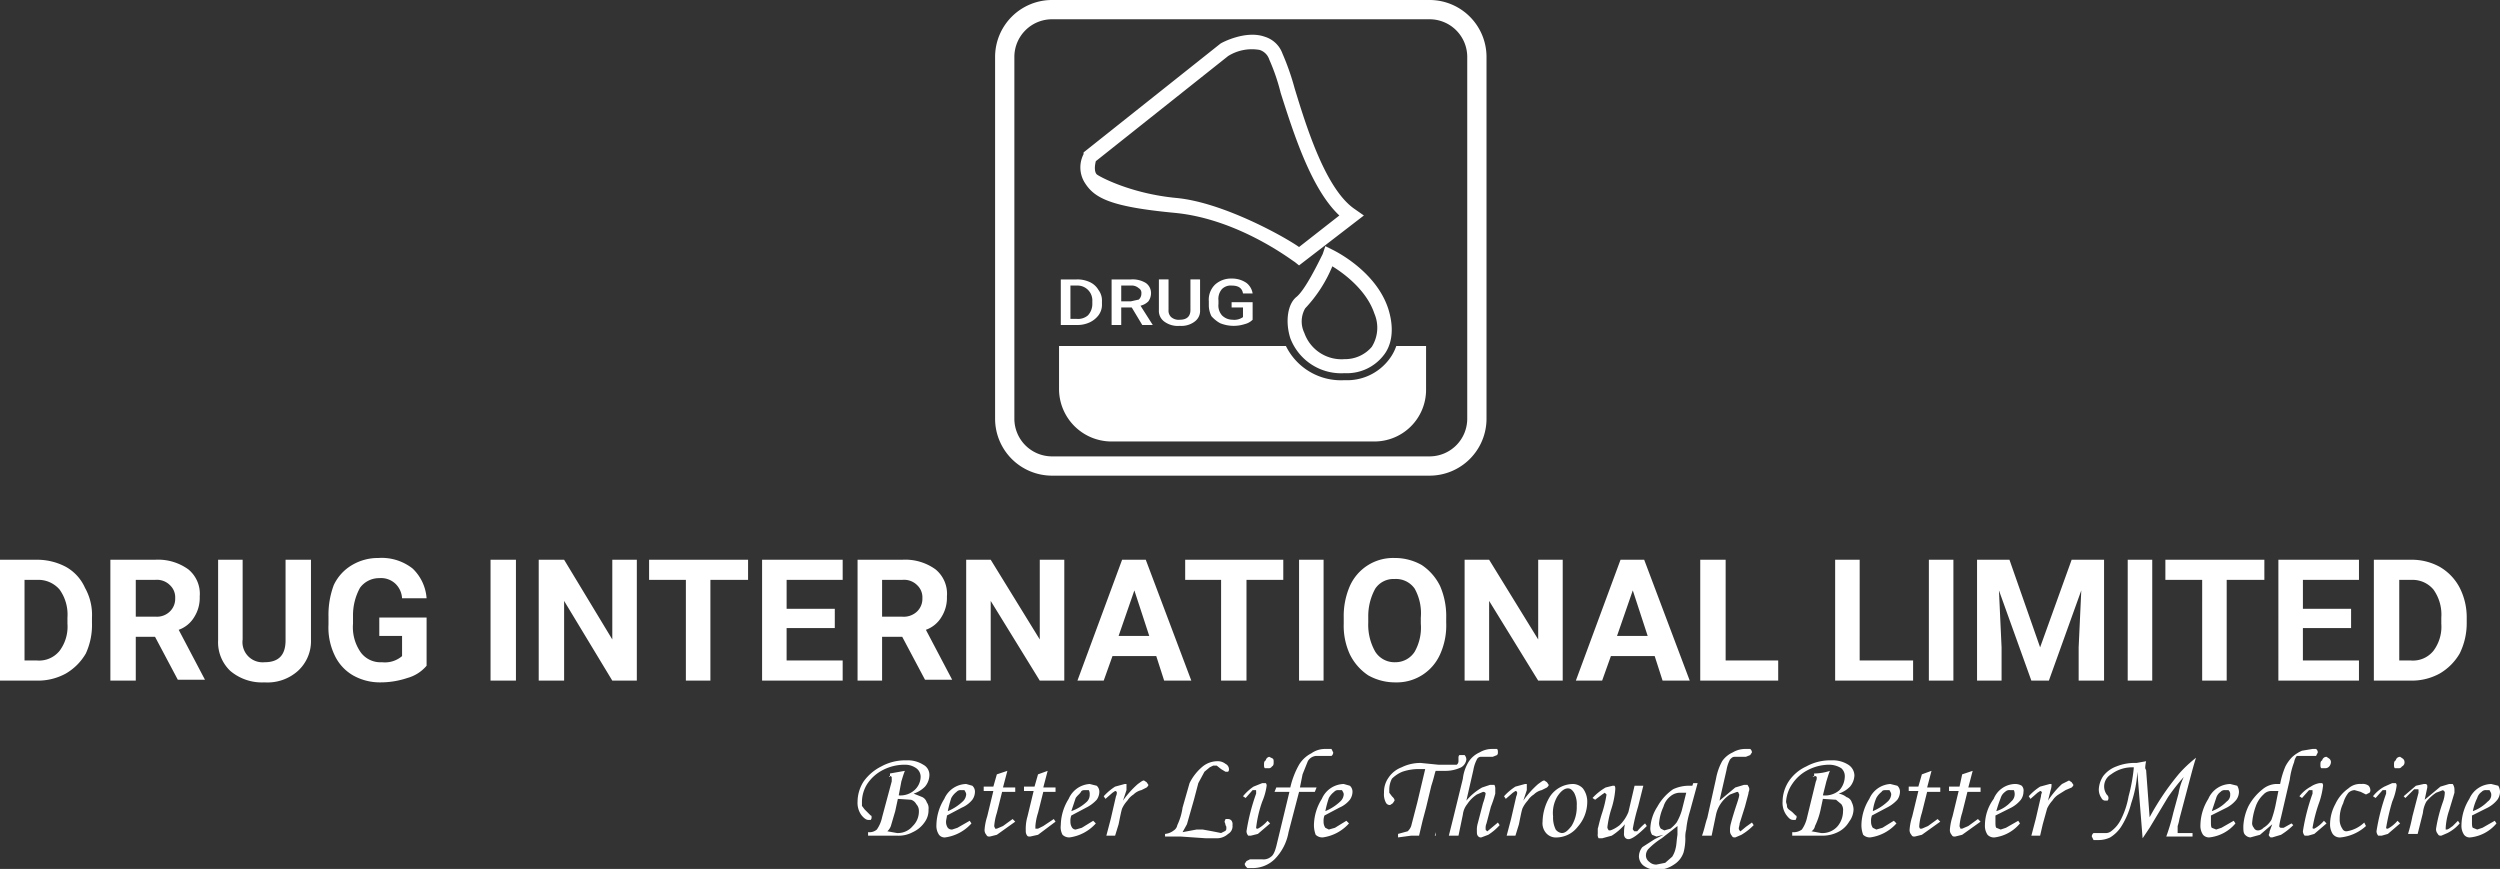 <svg xmlns="http://www.w3.org/2000/svg" viewBox="0 0 285.4 99.2"><rect x="0" y="0" width="285.4" height="99.2" fill="#333333" stroke="none"/><style><![CDATA[.A{fill:#fff}]]></style><path class="A" d="M149 39.8zm-.1-.1l-.2-.2zm.4.5a.8.8 0 0 1 .4.4zm-.3-.4l.3.4zm13.8-.3v5a5.9 5.9 0 0 1-5.9 5.9h-30.1a6 6 0 0 1-5.9-5.9v-5h25.9a7 7 0 0 0 6.7 3.9 6 6 0 0 0 5.1-2.4 5.29 5.29 0 0 0 .8-1.5zM0 77.7V63.9h4.2a7 7 0 0 1 3.3.8 5.1 5.1 0 0 1 2.2 2.4 6.3 6.3 0 0 1 .8 3.4v.6c.04 1.205-.2 2.403-.7 3.5a6.3 6.3 0 0 1-2.3 2.3 6.6 6.6 0 0 1-3.2.8zm2.8-11.5v9.2h1.4a3 3 0 0 0 2.6-1.1 4.6 4.6 0 0 0 .9-3.1v-.7a4.9 4.9 0 0 0-.9-3.2 3.2 3.2 0 0 0-2.6-1.1zm14.9 6.5h-2.2v5h-2.9V63.9h5.1a5.9 5.9 0 0 1 3.8 1.1 3.6 3.6 0 0 1 1.3 3.1 4.1 4.1 0 0 1-.6 2.3 3.4 3.4 0 0 1-1.8 1.5l3 5.7h-3.1zm-2.2-2.3h2.3a2.1 2.1 0 0 0 1.6-.6 2 2 0 0 0 .6-1.5 1.9 1.9 0 0 0-.6-1.5 2.1 2.1 0 0 0-1.7-.6h-2.2zm20-6.5V73a4.6 4.6 0 0 1-1.5 3.6 5.2 5.2 0 0 1-3.8 1.3 5.6 5.6 0 0 1-3.9-1.3 4.5 4.5 0 0 1-1.4-3.5v-9.2h2.8V73a2.3 2.3 0 0 0 2.5 2.6c1.6 0 2.4-.8 2.4-2.5v-9.2zM48.7 76a4.4 4.4 0 0 1-2.2 1.4 9.6 9.6 0 0 1-3.1.5 6.2 6.2 0 0 1-3.1-.8 5.2 5.2 0 0 1-2.1-2.3 7.3 7.3 0 0 1-.7-3.5v-.9a9.7 9.7 0 0 1 .6-3.6 5.2 5.2 0 0 1 2.1-2.3 5.8 5.8 0 0 1 3-.8 5.7 5.7 0 0 1 3.9 1.2 5.2 5.2 0 0 1 1.6 3.4h-2.8a2.5 2.5 0 0 0-.8-1.7 2.4 2.4 0 0 0-1.8-.6 2.7 2.7 0 0 0-2.2 1.1 6.5 6.5 0 0 0-.8 3.2v.9a5 5 0 0 0 .9 3.3 2.8 2.8 0 0 0 2.4 1.1 3 3 0 0 0 2.3-.7v-2.3h-2.6v-2.1h5.4zm10.2 1.7H56V63.9h2.9zm13.8 0h-2.8l-5.5-9.1v9.1h-2.9V63.9h2.9l5.5 9.1v-9.1h2.8zm12.7-11.5h-4.3v11.5h-2.8V66.2h-4.2v-2.3h11.3zm9.9 5.5h-5.5v3.7h6.4v2.3H87V63.9h9.2v2.3h-6.4v3.3h5.5zm7.7 1h-2.3v5h-2.8V63.9h5.1a5.9 5.9 0 0 1 3.8 1.1 3.6 3.6 0 0 1 1.3 3.1 4.1 4.1 0 0 1-.6 2.3 3.4 3.4 0 0 1-1.8 1.5l3 5.7h-3.1zm-2.3-2.3h2.3a2.2 2.2 0 0 0 1.7-.6 2 2 0 0 0 .6-1.5 1.9 1.9 0 0 0-.6-1.5 2.1 2.1 0 0 0-1.7-.6h-2.3zm20.8 7.3h-2.8l-5.6-9.1v9.1h-2.8V63.9h2.8l5.6 9.1v-9.1h2.8zm10.5-2.8h-5l-1 2.8h-3l5.1-13.8h2.7l5.2 13.8h-3.1zm-4.3-2.3h3.5l-1.7-5.2zm18.8-6.4h-4.2v11.5h-2.9V66.2h-4.1v-2.3h11.2zm4.6 11.5h-2.8V63.9h2.8zm14-6.6a8 8 0 0 1-.7 3.6 5.4 5.4 0 0 1-5.1 3.2 6.2 6.2 0 0 1-3.1-.8 6.1 6.1 0 0 1-2.1-2.4 7.8 7.8 0 0 1-.7-3.5v-.7a8.6 8.6 0 0 1 .7-3.6 5.4 5.4 0 0 1 5.1-3.2 6.2 6.2 0 0 1 3.1.8 6.1 6.1 0 0 1 2.1 2.4 8.6 8.6 0 0 1 .7 3.6zm-2.9-.6a5.8 5.8 0 0 0-.7-3.3 2.6 2.6 0 0 0-2.3-1.1 2.5 2.5 0 0 0-2.2 1.1 6.5 6.5 0 0 0-.8 3.2v.7a6.2 6.2 0 0 0 .8 3.3 2.6 2.6 0 0 0 2.3 1.2 2.6 2.6 0 0 0 2.2-1.2 5.6 5.6 0 0 0 .7-3.2zm16.2 7.2h-2.8l-5.6-9.1v9.1h-2.8V63.9h2.8l5.6 9.1v-9.1h2.8zm10.5-2.8h-5l-1 2.8h-3l5.1-13.8h2.7l5.2 13.8h-3.1zm-4.3-2.3h3.5l-1.7-5.2zm12.4 2.8h6v2.3h-8.9V63.9h2.9zm15.3 0h6.1v2.3h-8.9V63.9h2.8zm10.7 2.3h-2.8V63.9h2.8zm6.4-13.8l3.5 10 3.6-10h3.7v13.8h-2.9v-3.8l.3-6.5-3.7 10.3h-2l-3.7-10.3.3 6.5v3.8h-2.8V63.9zm16.3 13.8h-2.8V63.9h2.8zm12.8-11.5h-4.3v11.5h-2.8V66.2h-4.2v-2.3h11.3zm9.9 5.5h-5.5v3.7h6.4v2.3h-9.2V63.9h9.2v2.3h-6.4v3.3h5.5zm2.6 6V63.9h4.3a6.6 6.6 0 0 1 3.2.8 5.9 5.9 0 0 1 2.3 2.4 7.4 7.4 0 0 1 .8 3.4v.6a7.8 7.8 0 0 1-.8 3.5 6.3 6.3 0 0 1-2.3 2.3 6.6 6.6 0 0 1-3.2.8zm2.9-11.5v9.2h1.3a3 3 0 0 0 2.6-1.1 4.6 4.6 0 0 0 .9-3.1v-.7a4.9 4.9 0 0 0-.9-3.2 3.1 3.1 0 0 0-2.5-1.1zM121.1 37.1v-5.2h1.8a3.3 3.3 0 0 1 1.5.3 2.2 2.2 0 0 1 1 .9 2 2 0 0 1 .4 1.3v.3a2 2 0 0 1-.4 1.3 2.7 2.7 0 0 1-1 .8 3.3 3.3 0 0 1-1.5.3zm1.1-4.5v3.8h.7a1.7 1.7 0 0 0 1.3-.4 1.9 1.9 0 0 0 .5-1.3v-.3a1.7 1.7 0 0 0-1.8-1.8zm7 2.5H128v2h-1.1v-5.2h2.2a2.9 2.9 0 0 1 1.7.4 1.4 1.4 0 0 1 .6 1.2 1.6 1.6 0 0 1-.3.9 1.9 1.9 0 0 1-.9.5l1.4 2.2h-1.2zm-1.2-.7h1.1l.9-.2a.9.9 0 0 0 .3-.7.6.6 0 0 0-.3-.6 1.2 1.2 0 0 0-.9-.3H128zm9-2.5v3.5a1.5 1.5 0 0 1-.6 1.3 2.5 2.5 0 0 1-1.7.5 2.6 2.6 0 0 1-1.8-.5 1.5 1.5 0 0 1-.6-1.3v-3.5h1.1v3.5a1 1 0 0 0 .3.8 1.3 1.3 0 0 0 1 .3c.8 0 1.2-.4 1.2-1.1v-3.5zm6 4.6a1.9 1.9 0 0 1-.9.5 4.1 4.1 0 0 1-2.8-.1c-.375-.2-.713-.48-1-.8a2.81 2.81 0 0 1-.3-1.3v-.4a2.4 2.4 0 0 1 .7-1.9 2.7 2.7 0 0 1 1.9-.7 2.9 2.9 0 0 1 1.7.5 1.9 1.9 0 0 1 .7 1.2h-1.1c-.1-.6-.5-.9-1.3-.9a1.4 1.4 0 0 0-1.1.4 1.7 1.7 0 0 0-.4 1.3v.4a1.7 1.7 0 0 0 .4 1.3 1.7 1.7 0 0 0 1.2.5 1.7 1.7 0 0 0 1.2-.3v-1.1h-1.3v-.6h2.4zm-41.4 52.2v-.4l1.7-.3c-.2.5-.3.9-.4 1.2l-.3 1.6a2.4 2.4 0 0 0 1.8-.6 2.1 2.1 0 0 0 .7-1.5 1.2 1.2 0 0 0-.5-1 2.2 2.2 0 0 0-1.3-.4 5.4 5.4 0 0 0-2.5.6 4.7 4.7 0 0 0-1.8 1.6 3.9 3.9 0 0 0-.6 2v.5l.3.4.7.7c.1 0 .1.1.1.2a.4.4 0 0 1-.1.3h-.3c-.2 0-.5-.2-.8-.6a2.4 2.4 0 0 1-.4-1.5 4.3 4.3 0 0 1 .7-2.3 5.5 5.5 0 0 1 2-1.7 5.7 5.7 0 0 1 2.9-.7 3.3 3.3 0 0 1 1.9.5 1.3 1.3 0 0 1 .7 1.2 2.1 2.1 0 0 1-.5 1.3 3.2 3.2 0 0 1-1.3.8l1 .4a1 1 0 0 1 .5.6 1.1 1.1 0 0 1 .2.8 2.3 2.3 0 0 1-.4 1.4 3.3 3.3 0 0 1-1.4 1.2 3.4 3.4 0 0 1-1.8.4h-3.3V95a1.3 1.3 0 0 0 1-.3 3.8 3.8 0 0 0 .6-1.4l1.1-4.1v-.4c0-.1 0-.1-.1-.2h-.2a.1.1 0 0 0 .1.1zm.9 2.5l-.3 1.4-.5 1.7c-.083.23-.22.435-.4.6l1.1.2a2.2 2.2 0 0 0 1.8-.8 2.3 2.3 0 0 0 .7-1.7 1.1 1.1 0 0 0-.3-.8 1 1 0 0 0-.6-.5zm8.2 2.5l.2.3a4.9 4.9 0 0 1-3 1.6.8.8 0 0 1-.7-.3 1.8 1.8 0 0 1-.3-1.1 5.8 5.8 0 0 1 .9-3 2.8 2.8 0 0 1 2.5-1.7l.7.2a.9.9 0 0 1 .3.7 1.6 1.6 0 0 1-.3.9 3.1 3.1 0 0 1-1.2.9l-1.7.9c0 .2-.1.5-.1.7a1.2 1.2 0 0 0 .2.7.6.6 0 0 0 .5.2l.6-.2zm-2.5-1.1a5.6 5.6 0 0 0 1.7-1.1 1.2 1.2 0 0 0 .4-.8c0-.2-.1-.3-.2-.5h-.4a.6.6 0 0 0-.5.2 2.2 2.2 0 0 0-.6.7 12.39 12.39 0 0 0-.4 1.5zm5.6-4.2l1.2-.4-.5 1.9h1.4v.5h-1.5l-.6 2.4a6.5 6.5 0 0 0-.3 1.5c0 .1.1.2.1.3h.2l.7-.3 1.1-.8.3.3-2.1 1.5-.8.2c-.2 0-.3 0-.4-.2a.8.8 0 0 1-.2-.6 6.39 6.39 0 0 1 .3-1.5l.7-2.9h-1.1v-.5h1.1zm4.7 0l1.1-.4-.5 1.9h1.4v.5h-1.4l-.6 2.4a6.5 6.5 0 0 0-.3 1.5v.3h.3l.6-.3 1.2-.8.2.3-2 1.5-.9.2c-.2 0-.3 0-.4-.2s-.1-.3-.1-.6a5.01 5.01 0 0 1 .2-1.5l.7-2.9h-1.1v-.5h1.2zm6.3 5.3l.3.3a4.9 4.9 0 0 1-3 1.6 1.1 1.1 0 0 1-.8-.3 1.8 1.8 0 0 1-.2-1.1 5.8 5.8 0 0 1 .9-3 2.8 2.8 0 0 1 2.4-1.7l.8.2a.9.9 0 0 1 .3.7 1.6 1.6 0 0 1-.3.9 4.1 4.1 0 0 1-1.2.9l-1.7.9a1.7 1.7 0 0 0-.1.7 1.2 1.2 0 0 0 .2.7.5.5 0 0 0 .4.2l.7-.2zm-2.5-1.1a5 5 0 0 0 1.8-1.1 1.1 1.1 0 0 0 .3-.8.9.9 0 0 0-.1-.5h-.4c-.2 0-.4 0-.5.2s-.4.4-.6.7l-.5 1.5zm5 2.8h-1l.5-1.9.6-2.6a1 1 0 0 0 .1-.4.2.2 0 0 0-.2-.2l-.3.2-.8.7-.2-.3a6.33 6.33 0 0 1 1.3-1.1l1.1-.3h.2v.7l-.4 1.2a10.48 10.48 0 0 1 1.7-1.9c.3-.2.5-.4.7-.4l.3.2.2.3c0 .1-.1.2-.2.3l-.6.3a1.9 1.9 0 0 0-.9.5 2.3 2.3 0 0 0-.7.7 3.47 3.47 0 0 0-.6.9c-.1.3-.2.8-.4 1.8zm5.7.1v-.3a1.9 1.9 0 0 0 1-.4.9.9 0 0 0 .4-.6c.302-.632.504-1.306.6-2l.8-2.8a5.8 5.8 0 0 1 1.5-1.9 2.7 2.7 0 0 1 1.7-.6 1.4 1.4 0 0 1 .9.3.7.7 0 0 1 .4.6.4.4 0 0 1-.1.3h-.3l-.5-.3-.5-.4h-.4l-.4.2-.6.5-.7 1.3-.5 1.9-.8 2.8-.5.9 1.6-.3h.7l1.1.2 1 .2.4-.2c.2-.1.2-.2.2-.4a.4.4 0 0 0-.1-.3c0-.2-.1-.3-.1-.4s.1-.2.1-.3h.3a.5.5 0 0 1 .4.2.7.7 0 0 1 .1.5 1 1 0 0 1-.5 1 1.9 1.9 0 0 1-1.3.5h-1.2l-2.9-.2zm9.2-4.4l-.3-.2a5.69 5.69 0 0 1 1.2-1.1l1-.4h.4a.4.4 0 0 1 .1.3c-.084.62-.252 1.225-.5 1.8a13.38 13.38 0 0 0-.7 3 .1.1 0 0 0 .1.1h.1a3.8 3.8 0 0 0 1.1-.9l.3.3-1.4 1.2-.8.2h-.3a.8.8 0 0 1-.2-.5 23.35 23.35 0 0 1 1.1-4.3v-.3c0-.1 0-.1-.1-.1h-.3zm2.7-4.7l.4.2c.1.1.1.2.1.4s0 .4-.2.5a.4.4 0 0 1-.4.2h-.4c-.1-.1-.1-.2-.1-.4s0-.4.2-.5a.5.5 0 0 1 .4-.4zm.8 3.5h1.6c.202-.9.54-1.788 1-2.6a3.5 3.5 0 0 1 1.4-1.3 2.7 2.7 0 0 1 1.6-.5h.7l.2.4a.5.5 0 0 1-.2.4h-1.8a1.2 1.2 0 0 0-.9.6l-.6 1.5-.3 1.5h1.9l-.2.5h-1.8l-1.2 4.6a5.8 5.8 0 0 1-1.6 3.1 3.6 3.6 0 0 1-2.5 1h-.6c-.2-.2-.3-.3-.3-.5l.2-.3.4-.2h1.4a1.3 1.3 0 0 0 1-.3c.3-.2.5-.7.7-1.6l1.4-5.8h-1.7zm8 3.8l.3.3a4.9 4.9 0 0 1-3 1.6 1.1 1.1 0 0 1-.8-.3 3.1 3.1 0 0 1-.2-1.1 5.8 5.8 0 0 1 .9-3 2.8 2.8 0 0 1 2.5-1.7l.7.2a.9.9 0 0 1 .3.7 1.6 1.6 0 0 1-.3.9 3.1 3.1 0 0 1-1.2.9l-1.7.9a1.7 1.7 0 0 0-.1.7 1.2 1.2 0 0 0 .2.7l.4.2.7-.2zm-2.4-1.1a5.6 5.6 0 0 0 1.7-1.1 1.2 1.2 0 0 0 .4-.8c0-.2-.1-.3-.2-.5h-.4a.6.6 0 0 0-.5.2 2.2 2.2 0 0 0-.6.7 12.39 12.39 0 0 0-.4 1.5zm12.6 2.4v.4h-2.8l-1.5.2v-.4l1.1-.3c.18-.165.317-.37.4-.6l.7-2.7.9-3.8h-.5a5.8 5.8 0 0 0-2.1.3 3.6 3.6 0 0 0-1.2.8 2.7 2.7 0 0 0-.3 1.2v.4l.3.4c.2.2.3.3.3.5l-.2.3-.3.2a.5.5 0 0 1-.5-.3 2 2 0 0 1-.2-1.1 2.8 2.8 0 0 1 .5-1.7 3.1 3.1 0 0 1 1.5-1.2 4.8 4.8 0 0 1 2.2-.5l2 .2h2.1a.5.5 0 0 0 .2-.4v-.4a.4.4 0 0 1 .1-.3h.6a.8.8 0 0 1 .2.5 1.2 1.2 0 0 1-.6.9 4.1 4.1 0 0 1-1.9.4h-1c-.1.2-.2.8-.5 1.7l-.6 2.5-.4 1.5-.4 1.7h1.8zm7.1-1.1l.2.3a6.33 6.33 0 0 1-1.3 1.1l-.8.3a.4.4 0 0 1-.4-.2c-.1-.1-.1-.3-.1-.6a2.52 2.52 0 0 1 .1-.8l.6-2.3c.134-.357.234-.725.3-1.1 0-.1-.1-.2-.3-.2l-.7.3a3.8 3.8 0 0 0-1.1 1.1 2.3 2.3 0 0 0-.5 1.2l-.5 2.4h-1.1l.5-2 1.1-4.5a4.7 4.7 0 0 1 .7-2 2.9 2.9 0 0 1 1.2-1 2.8 2.8 0 0 1 1.5-.4h.5c.1.1.1.2.1.4a.4.4 0 0 1-.1.3l-.5.2h-1.3a.5.5 0 0 0-.5.3 4.02 4.02 0 0 0-.4 1.2l-.8 3.5a6.5 6.5 0 0 1 1.8-1.5l.9-.3h.5a.9.9 0 0 1 .1.5v.5a13.95 13.95 0 0 1-.5 1.5l-.5 1.9a1.3 1.3 0 0 0-.1.6c0 .1 0 .2.1.2a.1.1 0 0 0 .1.1l.6-.5zm2 1.5h-1l.5-1.9.6-2.6c.06-.125.095-.26.1-.4a.2.2 0 0 0-.2-.2l-.3.2-.8.7-.2-.3a6.3 6.3 0 0 1 1.3-1.1l1.1-.3h.2v.7l-.4 1.2a10.48 10.48 0 0 1 1.7-1.9c.3-.2.5-.4.7-.4l.3.2.2.3c0 .1-.1.2-.2.3l-.6.3a1.9 1.9 0 0 0-.9.5 2.3 2.3 0 0 0-.7.7 3.5 3.5 0 0 0-.6.9c-.1.3-.2.8-.4 1.8zm6.6-5.9a1.6 1.6 0 0 1 1.1.5 2.5 2.5 0 0 1 .5 1.6 4.3 4.3 0 0 1-1.1 2.8 3.1 3.1 0 0 1-2.3 1.2 1.5 1.5 0 0 1-1.3-.5 1.7 1.7 0 0 1-.4-1.3 5.7 5.7 0 0 1 .8-2.8 3.2 3.2 0 0 1 2.7-1.5zm-.6.5q-.6 0-1.2.9a3.7 3.7 0 0 0-.5 2.3 3.1 3.1 0 0 0 .3 1.5 1 1 0 0 0 .7.4c.4 0 .7-.3 1.1-.8a4.1 4.1 0 0 0 .6-2.3 2.8 2.8 0 0 0-.3-1.5c-.2-.3-.4-.5-.7-.5zm7.6-.3h1l-.6 2.4c-.25.82-.45 1.655-.6 2.5 0 .1 0 .1.1.2 0 .027.01.052.03.07a.1.1 0 0 0 .071.029h.3a6.99 6.99 0 0 1 .9-.9l.2.3q-1.5 1.5-2.1 1.5a.5.5 0 0 1-.4-.2.7.7 0 0 1-.1-.5 4.1 4.1 0 0 1 .1-1 6.62 6.62 0 0 1-1.5 1.3l-1.1.3h-.4a.7.7 0 0 1-.1-.5v-.6c.1-.3.2-.9.5-1.8a13.33 13.33 0 0 0 .5-2.1l-.2-.2-.3.2-.8.6-.3-.2c.437-.473.943-.878 1.5-1.2l.8-.2h.2c.1.1.1.2.1.4a9.6 9.6 0 0 1-.5 2.4 12.1 12.1 0 0 0-.4 1.9.4.4 0 0 0 .1.3c0 .1.1.1.2.1s.6-.2 1.1-.6a4.4 4.4 0 0 0 1-1.5zm6.7-.3h.5l-.9 3.3a10.01 10.01 0 0 0-.4 2 3.15 3.15 0 0 0-.1 1c.002.54-.065 1.077-.2 1.6a2.6 2.6 0 0 1-1.1 1.4 3.4 3.4 0 0 1-2 .6 2.5 2.5 0 0 1-1.5-.5 1.4 1.4 0 0 1-.5-1 1.7 1.7 0 0 1 .4-1.1l1.4-.9 1-.5-.8.2-.5-.2a1.4 1.4 0 0 1-.2-.7 4.89 4.89 0 0 1 .8-2.5 5.9 5.9 0 0 1 1.8-2 4.31 4.31 0 0 1 1.7-.4h.5zm-1.8 4.9l-1.8 1.4a8.19 8.19 0 0 0-1.5 1.2 1.1 1.1 0 0 0-.3.8.9.9 0 0 0 .4.7 1.1 1.1 0 0 0 .8.3l1-.2.8-.7c.193-.306.328-.645.4-1 .1-.4.1-.9.2-1.5zm1-3.8h-.6a1.7 1.7 0 0 0-1.2.4 2.3 2.3 0 0 0-.8 1.2 5.4 5.4 0 0 0-.5 1.9 1.1 1.1 0 0 0 .2.6l.4.2.7-.2a4.59 4.59 0 0 0 .7-.7c.255-.44.456-.9.6-1.4zm7.5 3.4l.2.3a6.72 6.72 0 0 1-1.4 1.1l-.7.3c-.2 0-.3 0-.4-.2a.8.8 0 0 1-.2-.6 2.52 2.52 0 0 1 .1-.8c.1-.4.3-1.1.7-2.3s.2-1 .2-1.1a.2.2 0 0 0-.2-.2l-.8.3c-.438.287-.813.66-1.1 1.1a3.5 3.5 0 0 0-.5 1.2l-.5 2.4h-1.1c.3-.8.4-1.5.6-2l1-4.5a6.59 6.59 0 0 1 .7-2 2.9 2.9 0 0 1 1.2-1 2.8 2.8 0 0 1 1.5-.4h.5a.5.5 0 0 1 .2.4l-.2.3-.5.2H198c-.2 0-.3.1-.5.3a4.02 4.02 0 0 0-.4 1.2l-.8 3.5 1.8-1.5 1-.3h.4c.1.2.2.3.2.5s-.1.3-.1.5l-.4 1.5-.6 1.9c0 .2-.1.4-.1.6a.3.3 0 0 0 .1.2.1.1 0 0 0 .1.1l.6-.5zm7.1-5.2v-.4a5.71 5.71 0 0 0 1.8-.3c-.2.5-.3.9-.4 1.2l-.4 1.6a2.5 2.5 0 0 0 1.9-.6 2.4 2.4 0 0 0 .6-1.5 1.2 1.2 0 0 0-.4-1 2.6 2.6 0 0 0-1.4-.4 5.3 5.3 0 0 0-2.4.6 4.7 4.7 0 0 0-1.8 1.6 4 4 0 0 0-.7 2c0 .2.1.3.1.5s.1.3.2.4l.4.3.4.4c.1 0 .1.1.1.2s-.1.2-.1.3h-.3c-.3 0-.5-.2-.8-.6a2.4 2.4 0 0 1-.4-1.5 4.3 4.3 0 0 1 .7-2.3 4.8 4.8 0 0 1 2-1.7c.887-.487 1.888-.728 2.9-.7a3.3 3.3 0 0 1 1.9.5 1.5 1.5 0 0 1 .7 1.2 2.1 2.1 0 0 1-.5 1.3 3.2 3.2 0 0 1-1.3.8 1.9 1.9 0 0 1 .9.4.9.9 0 0 1 .6.6c.124.25.193.522.2.8a2.4 2.4 0 0 1-.5 1.4 3 3 0 0 1-1.3 1.2 3.9 3.9 0 0 1-1.8.4h-3.4V95a1.6 1.6 0 0 0 1.1-.3 3.81 3.81 0 0 0 .6-1.4l1-4.1a.8.8 0 0 0 .1-.4c0-.1 0-.1-.1-.2h-.4zm1 2.5l-.3 1.4a8 8 0 0 1-.6 1.7.9.9 0 0 1-.4.6l1.1.2a2.3 2.3 0 0 0 1.9-.8 2.7 2.7 0 0 0 .6-1.7 1.1 1.1 0 0 0-.2-.8l-.6-.5zm8.1 2.5l.3.3a4.9 4.9 0 0 1-3 1.6 1.1 1.1 0 0 1-.8-.3 3.1 3.1 0 0 1-.2-1.1 5.8 5.8 0 0 1 .9-3 2.8 2.8 0 0 1 2.4-1.7l.8.2a.9.9 0 0 1 .3.7 1.6 1.6 0 0 1-.3.9 4.1 4.1 0 0 1-1.2.9l-1.7.9a1.7 1.7 0 0 0-.1.7 1.2 1.2 0 0 0 .2.7l.4.2.7-.2zm-2.4-1.1a5.6 5.6 0 0 0 1.7-1.1 1.2 1.2 0 0 0 .4-.8c0-.2-.1-.3-.2-.5h-.4c-.2 0-.4 0-.5.2a2.2 2.2 0 0 0-.6.7c-.206.478-.34.983-.4 1.5zm5.6-4.2l1.1-.4-.5 1.9h1.5v.5H220l-.6 2.4a6.39 6.39 0 0 0-.3 1.5.4.4 0 0 0 .1.3h.2l.7-.3 1.1-.8.3.3-2.1 1.5-.8.2c-.2 0-.3 0-.4-.2a.8.8 0 0 1-.2-.6 6.5 6.5 0 0 1 .3-1.5l.7-2.9h-1.1v-.5h1.1zm4.6 0l1.2-.4-.5 1.9h1.4v.5h-1.5l-.6 2.4a6.4 6.4 0 0 0-.3 1.5c0 .1.1.2.1.3h.2l.7-.3 1.1-.8.3.3-2.1 1.5-.8.2c-.2 0-.3 0-.4-.2a.8.8 0 0 1-.2-.6 6.5 6.5 0 0 1 .3-1.5l.7-2.9h-1.1v-.5h1.2z"></path><path class="A" d="M230.4 93.7l.2.3a4.5 4.5 0 0 1-2.9 1.6 1 1 0 0 1-.8-.3 1.8 1.8 0 0 1-.3-1.1 5.1 5.1 0 0 1 1-3 2.7 2.7 0 0 1 2.4-1.7 1.5 1.5 0 0 1 .8.2.8.8 0 0 1 .2.7 1.6 1.6 0 0 1-.3.9 3.5 3.5 0 0 1-1.1.9l-1.8.9v.7c0 .3 0 .6.1.7l.5.2.6-.2zm-2.5-1.1a3.8 3.8 0 0 0 1.7-1.1 1.1 1.1 0 0 0 .3-1.3h-.4a.7.7 0 0 0-.6.2 1.3 1.3 0 0 0-.5.7 14.21 14.21 0 0 0-.5 1.5zm5 2.8h-1l.5-1.9.6-2.6c.005-.14.04-.275.1-.4a.2.2 0 0 0-.2-.2l-.3.2-.8.7-.2-.3a6.3 6.3 0 0 1 1.3-1.1l1.1-.3h.2v.2a1.8 1.8 0 0 1-.1.5l-.3 1.2a9.99 9.99 0 0 1 1.6-1.9l.8-.4.3.2.2.3c0 .1-.1.2-.2.3l-.7.3-.8.5a2.3 2.3 0 0 0-.7.7 3.5 3.5 0 0 0-.6.9l-.5 1.8zm11.7.3l-.6-7.6a13.49 13.49 0 0 1-.7 3.6 9.19 9.19 0 0 1-1.1 2.6c-.327.528-.772.973-1.3 1.3a3.1 3.1 0 0 1-1.3.3h-.6l-.2-.4a.5.5 0 0 1 .2-.4h1.3a1 1 0 0 0 .7-.2 3.7 3.7 0 0 0 1.1-1.3 9.4 9.4 0 0 0 .9-2.7c.296-1.08.497-2.185.6-3.3a4 4 0 0 0-2.6.8 1.6 1.6 0 0 0-.5 2.3c.2.2.2.3.2.4a.4.4 0 0 1-.1.3h-.3a.5.5 0 0 1-.4-.3 1.7 1.7 0 0 1-.3-1 3 3 0 0 1 .5-1.5 3.3 3.3 0 0 1 1.5-1.1 5.6 5.6 0 0 1 2.3-.4l1.1-.2a4.23 4.23 0 0 0-.1.7.4.4 0 0 0 .1.3l.4 5.4a29.65 29.65 0 0 1 3.3-4.9c.6-.7 1.28-1.326 2-1.9-.3.9-.6 2.1-1 3.6l-.9 3.4a4.59 4.59 0 0 1-.2.8v.8h1.7v.4h-3a22.99 22.99 0 0 0 .8-2.7l.6-2.2a7 7 0 0 1 .6-1.9c-.647.728-1.25 1.497-1.8 2.3l-2.1 3.5zm10.4-2l.2.3a4.5 4.5 0 0 1-3 1.6.9.9 0 0 1-.7-.3 1.8 1.8 0 0 1-.3-1.1 5.8 5.8 0 0 1 .9-3 2.8 2.8 0 0 1 2.5-1.7l.8.2a1.4 1.4 0 0 1 .2.7 1.6 1.6 0 0 1-.3.9 3.5 3.5 0 0 1-1.1.9l-1.8.9v.7c0 .3 0 .6.1.7l.5.2.6-.2zm-2.5-1.1a4.5 4.5 0 0 0 1.7-1.1.9.9 0 0 0 .4-.8.6.6 0 0 0-.2-.5h-.4a.6.6 0 0 0-.5.2 1.3 1.3 0 0 0-.5.7l-.5 1.5zm9.1 1.4l.2.2a7.89 7.89 0 0 1-1.4 1.1l-1 .3h-.2c-.1-.1-.2-.2-.2-.3a1 1 0 0 0 .1-.4l.3-.8-1.4 1.2-1.1.3a.9.9 0 0 1-.6-.3c-.2-.2-.2-.5-.2-1a6 6 0 0 1 .6-2.3 6.2 6.2 0 0 1 1.6-1.9 2.6 2.6 0 0 1 1.5-.6h.5a9.79 9.79 0 0 1 .6-2 4.4 4.4 0 0 1 .8-1.1 4.1 4.1 0 0 1 1.1-.7l1.2-.2h.4a.5.5 0 0 1 .2.4l-.2.4h-2.2a1.5 1.5 0 0 0-.3.7 8.5 8.5 0 0 0-.5 2l-1 4.3a8.34 8.34 0 0 0-.2 1 .2.2 0 0 0 .2.2h.3zm-1.5-3.7h-.8a1.2 1.2 0 0 0-.9.4 3.3 3.3 0 0 0-.9 1.4 7.2 7.2 0 0 0-.4 1.9.8.8 0 0 0 .2.5.5.5 0 0 0 .5.3.9.9 0 0 0 .6-.3 2.6 2.6 0 0 0 .9-.9 11.79 11.79 0 0 0 .5-1.8zm2.7.8l-.3-.2a4.2 4.2 0 0 1 1.3-1.1 2.6 2.6 0 0 1 1-.4h.3a.4.4 0 0 1 .1.3 9.23 9.23 0 0 1-.4 1.8 16.64 16.64 0 0 0-.8 3 .1.1 0 0 0 .1.1h.1c.42-.228.793-.533 1.1-.9l.3.3-1.4 1.2-.7.2h-.4a.8.8 0 0 1-.2-.5c.228-1.465.597-2.905 1.1-4.3v-.3c0-.1 0-.1-.1-.1h-.3zm2.8-4.7l.3.2a.5.5 0 0 1 .2.4.8.8 0 0 1-.2.5.6.6 0 0 1-.5.2h-.4c-.1-.1-.1-.2-.1-.4s0-.4.2-.5a.5.5 0 0 1 .5-.4z"></path><path class="A" d="M269.9 93.9l.2.4a5.1 5.1 0 0 1-2.9 1.3 1 1 0 0 1-.9-.4 2 2 0 0 1-.3-1.1 4.9 4.9 0 0 1 .6-2.3 4.5 4.5 0 0 1 1.5-1.8 2 2 0 0 1 1.5-.5 1.1 1.1 0 0 1 .8.2.8.8 0 0 1 .2.5.4.4 0 0 1-.1.3l-.4.2-.6-.3-.7-.2a1.1 1.1 0 0 0-.7.3 3.3 3.3 0 0 0-.6 1.2 3.91 3.91 0 0 0-.4 1.8 1.8 1.8 0 0 0 .3 1.1.5.5 0 0 0 .5.3 3.7 3.7 0 0 0 2-1zm1.3-2.8l-.3-.2c.354-.452.796-.826 1.3-1.1l.9-.4h.4a.4.4 0 0 1 .1.3c-.084.62-.252 1.225-.5 1.8a24.45 24.45 0 0 0-.7 3 .1.1 0 0 0 .1.1h.1a3.8 3.8 0 0 0 1.1-.9l.3.3-1.4 1.2-.7.2h-.4a.8.8 0 0 1-.2-.5c.23-1.465.597-2.905 1.1-4.3v-.3c0-.1 0-.1-.1-.1h-.3zm2.8-4.7l.3.2a.5.5 0 0 1 .2.4.5.5 0 0 1-.3.5.4.4 0 0 1-.4.2h-.4c-.1-.1-.1-.2-.1-.4s0-.4.2-.5a.5.5 0 0 1 .5-.4zm.6 4.7l-.2-.2 1.4-1.2.9-.2h.3c0 .1.1.1.1.2v.2l-.3 1.4 1.8-1.5 1-.3h.4a1.1 1.1 0 0 1 .2.6v.4l-.6 2c-.225.645-.36 1.318-.4 2v.2h.1c.2 0 .4-.2.7-.4l.6-.6.2.3a4.5 4.5 0 0 1-1.4 1.1l-.7.3c-.2 0-.3 0-.4-.2a.8.8 0 0 1-.2-.6 16.93 16.93 0 0 1 .8-3.1 3.4 3.4 0 0 0 .2-1.1l-.2-.2-.8.3a5.23 5.23 0 0 0-1.1 1 3.3 3.3 0 0 0-.4 1.3l-.6 2.4h-1.1c.202-.657.37-1.325.5-2l.7-2.7v-.2c0-.2 0-.2-.1-.2h-.4z"></path><path class="A" d="M284.8 93.7l.2.3a4.5 4.5 0 0 1-3 1.6.8.8 0 0 1-.7-.3 1.8 1.8 0 0 1-.3-1.1 5.8 5.8 0 0 1 .9-3 2.8 2.8 0 0 1 2.5-1.7l.8.2a1.4 1.4 0 0 1 .2.7 1.6 1.6 0 0 1-.3.9c-.3.372-.676.678-1.1.9l-1.8.9v.7c0 .3 0 .6.1.7l.5.2.6-.2zm-2.5-1.1a4.5 4.5 0 0 0 1.7-1.1.9.9 0 0 0 .4-.8c0-.2-.1-.3-.2-.5h-.4a.6.6 0 0 0-.5.2 1.3 1.3 0 0 0-.5.7 5.8 5.8 0 0 0-.5 1.5zM163.2 54.3h-43.1a6.5 6.5 0 0 1-6.5-6.5V6.5a6.5 6.5 0 0 1 6.5-6.5h43.1a6.5 6.5 0 0 1 6.5 6.5v41.3a6.5 6.5 0 0 1-6.5 6.5zM120.1 2.2a4.3 4.3 0 0 0-4.3 4.3v41.3a4.3 4.3 0 0 0 4.3 4.3h43.1a4.3 4.3 0 0 0 4.3-4.3V6.5a4.3 4.3 0 0 0-4.3-4.3zm28.2 28.1l-.5-.4c-.1 0-6.3-4.9-13.7-5.6s-9.2-1.7-10.3-3.5a3.3 3.3 0 0 1-.1-3.2v-.2L139.3 5c.1-.1 2.9-1.6 5.1-.8a3.1 3.1 0 0 1 2 1.9 28.79 28.79 0 0 1 1.4 4c1.4 4.6 3.6 11.6 6.9 13.8l1 .7zm-23.2-11.9c-.2.8-.1 1.3.1 1.5s3.8 2.2 9.1 2.7 12.3 4.4 14 5.6l4.6-3.6c-3.2-3-5.2-9.3-6.7-14a22.72 22.72 0 0 0-1.3-3.8 1.7 1.7 0 0 0-1.1-1.1 5.1 5.1 0 0 0-3.6.7zm28.4 24.2a6.2 6.2 0 0 1-6.2-4c-.6-1.9-.3-3.9.7-4.7s2.5-3.9 3-4.9l.3-.9.8.4c.2.1 5 2.4 6.4 6.8.8 2.6.2 4.3-.5 5.2a5.3 5.3 0 0 1-4.5 2.1zm-1.4-12.2a15.69 15.69 0 0 1-3.1 4.8 3 3 0 0 0-.1 2.8 4.5 4.5 0 0 0 4.6 3 4 4 0 0 0 3.1-1.4 4.1 4.1 0 0 0 .3-3.8c-.9-2.7-3.5-4.6-4.8-5.4z"></path></svg>